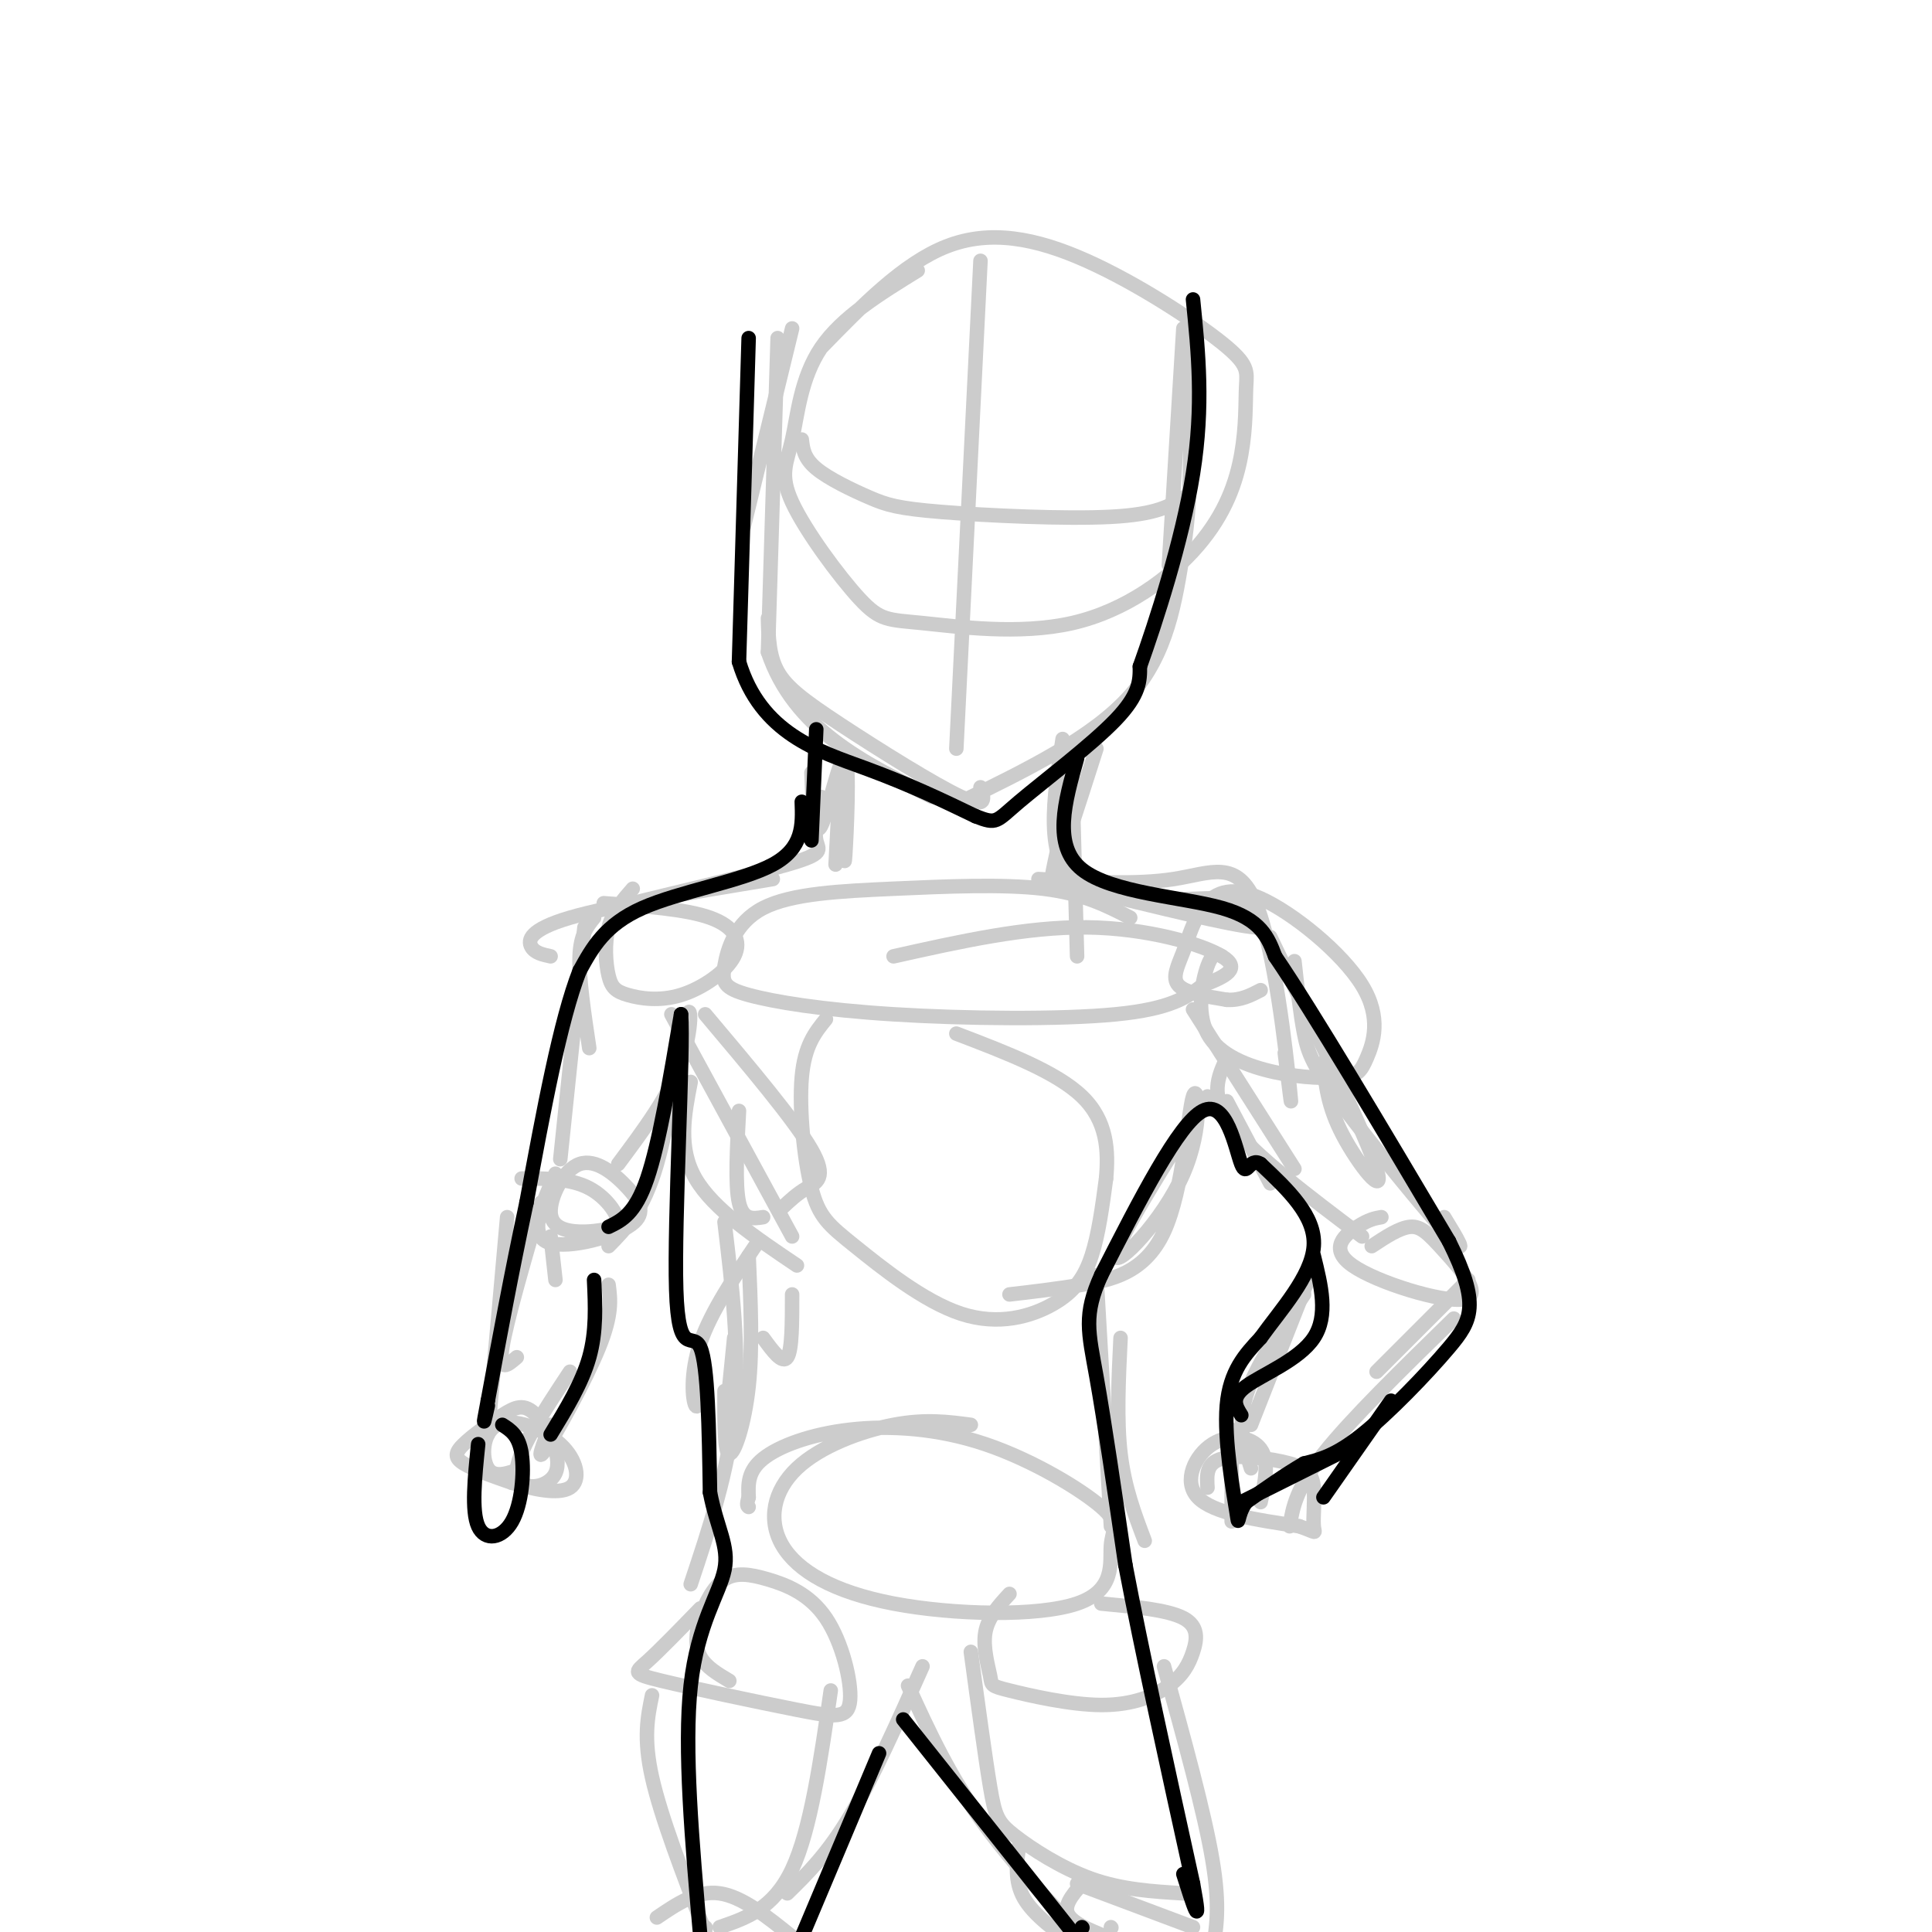 <svg viewBox='0 0 400 400' version='1.1' xmlns='http://www.w3.org/2000/svg' xmlns:xlink='http://www.w3.org/1999/xlink'><g fill='none' stroke='#CCCCCC' stroke-width='3' stroke-linecap='round' stroke-linejoin='round'><path d='M190,56c-7.873,4.852 -15.747,9.703 -20,16c-4.253,6.297 -4.886,14.039 -6,19c-1.114,4.961 -2.709,7.141 0,13c2.709,5.859 9.721,15.397 14,20c4.279,4.603 5.825,4.273 13,5c7.175,0.727 19.978,2.513 31,0c11.022,-2.513 20.262,-9.325 26,-16c5.738,-6.675 7.973,-13.212 9,-19c1.027,-5.788 0.847,-10.827 1,-14c0.153,-3.173 0.639,-4.479 -5,-9c-5.639,-4.521 -17.403,-12.256 -28,-17c-10.597,-4.744 -20.028,-6.498 -29,-3c-8.972,3.498 -17.486,12.249 -26,21'/><path d='M203,54c0.000,0.000 -5.000,101.000 -5,101'/><path d='M166,91c0.222,1.933 0.443,3.866 3,6c2.557,2.134 7.448,4.469 11,6c3.552,1.531 5.764,2.258 15,3c9.236,0.742 25.496,1.498 35,1c9.504,-0.498 12.252,-2.249 15,-4'/><path d='M164,68c0.000,0.000 -10.000,41.000 -10,41'/><path d='M161,70c0.000,0.000 -2.000,65.000 -2,65'/><path d='M159,135c5.333,15.833 19.667,22.917 34,30'/><path d='M159,128c0.095,3.863 0.190,7.726 2,11c1.810,3.274 5.333,5.958 13,11c7.667,5.042 19.476,12.440 25,15c5.524,2.560 4.762,0.280 4,-2'/><path d='M199,166c13.667,-6.667 27.333,-13.333 35,-22c7.667,-8.667 9.333,-19.333 11,-30'/><path d='M245,114c2.000,-12.000 1.500,-27.000 1,-42'/><path d='M242,117c0.000,0.000 3.000,-49.000 3,-49'/><path d='M168,160c0.280,6.881 0.560,13.762 2,11c1.440,-2.762 4.042,-15.167 5,-14c0.958,1.167 0.274,15.905 0,20c-0.274,4.095 -0.137,-2.452 0,-9'/><path d='M175,168c-0.167,-2.833 -0.583,-5.417 -1,-8'/><path d='M174,160c0.000,0.000 -1.000,19.000 -1,19'/><path d='M227,155c-4.000,12.500 -8.000,25.000 -9,27c-1.000,2.000 1.000,-6.500 3,-15'/><path d='M222,161c0.000,0.000 1.000,37.000 1,37'/><path d='M234,190c-4.851,-2.501 -9.703,-5.002 -18,-6c-8.297,-0.998 -20.041,-0.492 -31,0c-10.959,0.492 -21.135,0.970 -27,4c-5.865,3.030 -7.420,8.613 -8,12c-0.580,3.387 -0.186,4.578 5,6c5.186,1.422 15.166,3.075 30,4c14.834,0.925 34.524,1.121 46,0c11.476,-1.121 14.738,-3.561 18,-6'/><path d='M249,204c4.881,-1.857 8.083,-3.500 4,-6c-4.083,-2.500 -15.452,-5.857 -28,-6c-12.548,-0.143 -26.274,2.929 -40,6'/><path d='M171,211c-2.208,2.717 -4.417,5.434 -5,12c-0.583,6.566 0.459,16.981 2,23c1.541,6.019 3.581,7.640 9,12c5.419,4.360 14.215,11.457 22,14c7.785,2.543 14.557,0.531 19,-2c4.443,-2.531 6.555,-5.580 8,-10c1.445,-4.420 2.222,-10.210 3,-16'/><path d='M229,244c0.511,-5.689 0.289,-11.911 -5,-17c-5.289,-5.089 -15.644,-9.044 -26,-13'/><path d='M253,198c-0.948,-0.508 -1.897,-1.017 -3,2c-1.103,3.017 -2.362,9.558 0,14c2.362,4.442 8.344,6.783 14,8c5.656,1.217 10.985,1.308 14,1c3.015,-0.308 3.718,-1.015 5,-4c1.282,-2.985 3.145,-8.248 -1,-15c-4.145,-6.752 -14.299,-14.994 -21,-18c-6.701,-3.006 -9.951,-0.775 -12,2c-2.049,2.775 -2.898,6.093 -4,9c-1.102,2.907 -2.458,5.402 -1,7c1.458,1.598 5.729,2.299 10,3'/><path d='M254,207c2.833,0.167 4.917,-0.917 7,-2'/><path d='M131,184c-2.057,2.357 -4.114,4.714 -5,8c-0.886,3.286 -0.601,7.502 0,10c0.601,2.498 1.517,3.280 4,4c2.483,0.720 6.531,1.379 11,0c4.469,-1.379 9.357,-4.794 11,-8c1.643,-3.206 0.041,-6.202 -5,-8c-5.041,-1.798 -13.520,-2.399 -22,-3'/><path d='M170,165c-0.720,3.476 -1.440,6.952 -1,9c0.440,2.048 2.042,2.667 -6,5c-8.042,2.333 -25.726,6.381 -32,8c-6.274,1.619 -1.137,0.810 4,0'/><path d='M160,182c-16.756,2.756 -33.511,5.511 -42,8c-8.489,2.489 -8.711,4.711 -8,6c0.711,1.289 2.356,1.644 4,2'/><path d='M123,190c-1.417,1.750 -2.833,3.500 -3,8c-0.167,4.500 0.917,11.750 2,19'/><path d='M121,192c0.000,0.000 -5.000,48.000 -5,48'/><path d='M220,153c-1.911,12.467 -3.822,24.933 3,30c6.822,5.067 22.378,2.733 30,3c7.622,0.267 7.311,3.133 7,6'/><path d='M260,192c-4.833,-0.333 -20.417,-4.167 -36,-8'/><path d='M215,182c10.125,0.607 20.250,1.214 28,0c7.750,-1.214 13.125,-4.250 17,5c3.875,9.250 6.250,30.786 7,38c0.750,7.214 -0.125,0.107 -1,-7'/><path d='M263,194c9.978,20.711 19.956,41.422 22,48c2.044,6.578 -3.844,-0.978 -7,-7c-3.156,-6.022 -3.578,-10.511 -4,-15'/><path d='M268,199c0.601,5.470 1.202,10.940 2,15c0.798,4.060 1.792,6.708 8,15c6.208,8.292 17.631,22.226 22,27c4.369,4.774 1.685,0.387 -1,-4'/><path d='M286,252c-1.281,0.221 -2.562,0.441 -5,2c-2.438,1.559 -6.032,4.456 -1,8c5.032,3.544 18.689,7.733 23,7c4.311,-0.733 -0.724,-6.390 -4,-10c-3.276,-3.610 -4.793,-5.174 -7,-5c-2.207,0.174 -5.103,2.087 -8,4'/><path d='M304,265c0.000,0.000 -19.000,19.000 -19,19'/><path d='M301,273c-10.667,10.417 -21.333,20.833 -27,28c-5.667,7.167 -6.333,11.083 -7,15'/><path d='M261,311c0.917,-4.244 1.833,-8.488 0,-11c-1.833,-2.512 -6.417,-3.292 -10,-1c-3.583,2.292 -6.167,7.655 -3,11c3.167,3.345 12.083,4.673 21,6'/><path d='M269,316c3.904,1.342 3.165,1.697 3,0c-0.165,-1.697 0.244,-5.444 0,-8c-0.244,-2.556 -1.143,-3.919 -5,-5c-3.857,-1.081 -10.674,-1.880 -14,-1c-3.326,0.880 -3.163,3.440 -3,6'/><path d='M247,209c0.000,0.000 21.000,33.000 21,33'/><path d='M254,228c0.000,0.000 9.000,17.000 9,17'/><path d='M254,219c-1.833,3.917 -3.667,7.833 1,14c4.667,6.167 15.833,14.583 27,23'/><path d='M272,262c0.000,0.000 -13.000,33.000 -13,33'/><path d='M270,268c-5.083,7.500 -10.167,15.000 -12,21c-1.833,6.000 -0.417,10.500 1,15'/><path d='M255,296c0.000,0.000 0.000,19.000 0,19'/><path d='M115,243c-2.705,6.074 -5.410,12.148 -2,14c3.410,1.852 12.934,-0.519 17,-3c4.066,-2.481 2.675,-5.074 0,-8c-2.675,-2.926 -6.635,-6.186 -10,-5c-3.365,1.186 -6.137,6.819 -6,10c0.137,3.181 3.182,3.909 6,4c2.818,0.091 5.409,-0.454 8,-1'/><path d='M128,254c0.533,-1.844 -2.133,-5.956 -6,-8c-3.867,-2.044 -8.933,-2.022 -14,-2'/><path d='M114,256c0.000,0.000 1.000,9.000 1,9'/><path d='M118,284c-5.636,8.523 -11.272,17.045 -11,21c0.272,3.955 6.451,3.341 8,0c1.549,-3.341 -1.532,-9.409 -4,-12c-2.468,-2.591 -4.321,-1.705 -7,0c-2.679,1.705 -6.183,4.228 -8,6c-1.817,1.772 -1.948,2.792 0,4c1.948,1.208 5.974,2.604 10,4'/><path d='M106,307c4.190,1.288 9.664,2.508 12,1c2.336,-1.508 1.533,-5.744 -2,-9c-3.533,-3.256 -9.797,-5.530 -13,-4c-3.203,1.530 -3.344,6.866 -2,9c1.344,2.134 4.172,1.067 7,0'/><path d='M105,252c0.000,0.000 -4.000,45.000 -4,45'/><path d='M112,249c-3.583,12.333 -7.167,24.667 -8,30c-0.833,5.333 1.083,3.667 3,2'/><path d='M126,266c0.400,3.044 0.800,6.089 -2,13c-2.800,6.911 -8.800,17.689 -11,21c-2.200,3.311 -0.600,-0.844 1,-5'/><path d='M126,258c3.595,-3.649 7.190,-7.298 10,-17c2.810,-9.702 4.833,-25.458 6,-30c1.167,-4.542 1.476,2.131 -1,9c-2.476,6.869 -7.738,13.935 -13,21'/><path d='M146,210c9.289,11.022 18.578,22.044 22,28c3.422,5.956 0.978,6.844 -1,8c-1.978,1.156 -3.489,2.578 -5,4'/><path d='M139,210c0.000,0.000 25.000,46.000 25,46'/><path d='M153,230c-0.417,7.667 -0.833,15.333 0,19c0.833,3.667 2.917,3.333 5,3'/><path d='M143,224c-1.333,6.833 -2.667,13.667 1,20c3.667,6.333 12.333,12.167 21,18'/><path d='M209,268c4.575,-0.529 9.150,-1.057 15,-2c5.850,-0.943 12.976,-2.300 17,-11c4.024,-8.700 4.944,-24.744 6,-28c1.056,-3.256 2.246,6.277 -2,16c-4.246,9.723 -13.927,19.635 -14,17c-0.073,-2.635 9.464,-17.818 19,-33'/><path d='M164,268c0.000,5.750 0.000,11.500 -1,13c-1.000,1.500 -3.000,-1.250 -5,-4'/><path d='M157,257c-4.911,7.289 -9.822,14.578 -12,21c-2.178,6.422 -1.622,11.978 -1,13c0.622,1.022 1.311,-2.489 2,-6'/><path d='M152,277c0.000,0.000 -1.000,10.000 -1,10'/><path d='M155,260c0.422,9.556 0.844,19.111 0,27c-0.844,7.889 -2.956,14.111 -4,14c-1.044,-0.111 -1.022,-6.556 -1,-13'/><path d='M150,253c1.583,13.250 3.167,26.500 2,39c-1.167,12.500 -5.083,24.250 -9,36'/><path d='M227,264c0.000,0.000 3.000,52.000 3,52'/><path d='M232,277c-0.417,8.500 -0.833,17.000 0,24c0.833,7.000 2.917,12.500 5,18'/><path d='M201,295c-4.696,-0.625 -9.393,-1.250 -16,0c-6.607,1.250 -15.126,4.375 -20,9c-4.874,4.625 -6.105,10.749 -3,16c3.105,5.251 10.544,9.629 23,12c12.456,2.371 29.927,2.736 38,0c8.073,-2.736 6.748,-8.573 7,-12c0.252,-3.427 2.081,-4.443 -2,-8c-4.081,-3.557 -14.073,-9.654 -24,-13c-9.927,-3.346 -19.788,-3.939 -28,-3c-8.212,0.939 -14.775,3.411 -18,6c-3.225,2.589 -3.113,5.294 -3,8'/><path d='M155,310c-0.500,1.667 -0.250,1.833 0,2'/><path d='M145,333c-4.234,4.362 -8.468,8.724 -11,11c-2.532,2.276 -3.364,2.467 3,4c6.364,1.533 19.922,4.408 28,6c8.078,1.592 10.676,1.900 11,-2c0.324,-3.900 -1.627,-12.007 -5,-17c-3.373,-4.993 -8.169,-6.871 -12,-8c-3.831,-1.129 -6.697,-1.509 -9,0c-2.303,1.509 -4.043,4.906 -5,8c-0.957,3.094 -1.131,5.884 0,8c1.131,2.116 3.565,3.558 6,5'/><path d='M209,330c-2.232,2.423 -4.464,4.846 -5,8c-0.536,3.154 0.623,7.039 1,9c0.377,1.961 -0.027,1.998 4,3c4.027,1.002 12.485,2.970 19,3c6.515,0.030 11.086,-1.879 14,-4c2.914,-2.121 4.169,-4.456 5,-7c0.831,-2.544 1.237,-5.298 -2,-7c-3.237,-1.702 -10.119,-2.351 -17,-3'/><path d='M136,397c4.167,-2.833 8.333,-5.667 13,-5c4.667,0.667 9.833,4.833 15,9'/><path d='M135,351c-0.917,4.417 -1.833,8.833 0,17c1.833,8.167 6.417,20.083 11,32'/><path d='M146,399c0.000,0.000 0.100,0.100 0.1,0.1'/><path d='M172,350c-2.083,14.417 -4.167,28.833 -8,37c-3.833,8.167 -9.417,10.083 -15,12'/><path d='M201,342c1.488,10.952 2.976,21.905 4,28c1.024,6.095 1.583,7.333 5,10c3.417,2.667 9.690,6.762 16,9c6.310,2.238 12.655,2.619 19,3'/><path d='M241,345c4.167,15.083 8.333,30.167 10,40c1.667,9.833 0.833,14.417 0,19'/><path d='M211,382c-0.500,3.750 -1.000,7.500 1,11c2.000,3.500 6.500,6.750 11,10'/><path d='M230,399c0.000,0.000 0.100,0.100 0.1,0.1'/><path d='M225,389c-2.333,2.500 -4.667,5.000 -4,7c0.667,2.000 4.333,3.500 8,5'/><path d='M247,399c0.000,0.000 -24.000,-9.000 -24,-9'/><path d='M191,345c-5.167,11.583 -10.333,23.167 -15,31c-4.667,7.833 -8.833,11.917 -13,16'/><path d='M188,349c4.333,9.500 8.667,19.000 16,29c7.333,10.000 17.667,20.500 28,31'/></g>
<g fill='none' stroke='#000000' stroke-width='3' stroke-linecap='round' stroke-linejoin='round'><path d='M166,166c0.178,4.778 0.356,9.556 -6,13c-6.356,3.444 -19.244,5.556 -27,9c-7.756,3.444 -10.378,8.222 -13,13'/><path d='M120,201c-4.000,10.167 -7.500,29.083 -11,48'/><path d='M109,249c-3.167,14.833 -5.583,27.917 -8,41'/><path d='M101,290c-1.333,7.000 -0.667,4.000 0,1'/><path d='M123,265c0.250,5.333 0.500,10.667 -1,16c-1.500,5.333 -4.750,10.667 -8,16'/><path d='M126,254c2.750,-1.333 5.500,-2.667 8,-10c2.500,-7.333 4.750,-20.667 7,-34'/><path d='M141,210c0.583,7.274 -1.458,42.458 -1,57c0.458,14.542 3.417,8.440 5,12c1.583,3.560 1.792,16.780 2,30'/><path d='M147,309c1.429,7.452 4.000,11.083 3,16c-1.000,4.917 -5.571,11.119 -7,24c-1.429,12.881 0.286,32.440 2,52'/><path d='M169,151c0.000,0.000 -1.000,23.000 -1,23'/><path d='M223,157c-2.556,9.044 -5.111,18.089 1,23c6.111,4.911 20.889,5.689 29,8c8.111,2.311 9.556,6.156 11,10'/><path d='M264,198c7.833,11.500 21.917,35.250 36,59'/><path d='M300,257c6.500,13.107 4.750,16.375 0,22c-4.750,5.625 -12.500,13.607 -18,18c-5.500,4.393 -8.750,5.196 -12,6'/><path d='M270,303c-4.000,2.333 -8.000,5.167 -12,8'/><path d='M258,311c-2.107,2.833 -1.375,5.917 -2,2c-0.625,-3.917 -2.607,-14.833 -2,-22c0.607,-7.167 3.804,-10.583 7,-14'/><path d='M261,277c4.022,-5.644 10.578,-12.756 11,-19c0.422,-6.244 -5.289,-11.622 -11,-17'/><path d='M261,241c-2.381,-1.571 -2.833,3.000 -4,0c-1.167,-3.000 -3.048,-13.571 -8,-11c-4.952,2.571 -12.976,18.286 -21,34'/><path d='M228,264c-3.756,8.222 -2.644,11.778 -1,21c1.644,9.222 3.822,24.111 6,39'/><path d='M233,324c3.333,17.500 8.667,41.750 14,66'/><path d='M247,390c2.000,10.667 0.000,4.333 -2,-2'/><path d='M187,356c0.000,0.000 35.000,44.000 35,44'/><path d='M224,399c0.000,0.000 0.100,0.100 0.1,0.1'/><path d='M182,363c0.000,0.000 -16.000,38.000 -16,38'/><path d='M155,70c0.000,0.000 -2.000,67.000 -2,67'/><path d='M153,137c4.444,14.867 16.556,18.533 26,22c9.444,3.467 16.222,6.733 23,10'/><path d='M202,169c4.464,1.750 4.125,1.125 9,-3c4.875,-4.125 14.964,-11.750 20,-17c5.036,-5.250 5.018,-8.125 5,-11'/><path d='M236,138c3.222,-9.000 8.778,-26.000 11,-40c2.222,-14.000 1.111,-25.000 0,-36'/><path d='M272,260c1.533,6.200 3.067,12.400 0,17c-3.067,4.600 -10.733,7.600 -14,10c-3.267,2.400 -2.133,4.200 -1,6'/><path d='M257,311c0.000,0.000 20.000,-10.000 20,-10'/><path d='M274,310c0.000,0.000 14.000,-20.000 14,-20'/><path d='M99,299c-0.708,6.917 -1.417,13.833 0,17c1.417,3.167 4.958,2.583 7,-1c2.042,-3.583 2.583,-10.167 2,-14c-0.583,-3.833 -2.292,-4.917 -4,-6'/></g>
</svg>